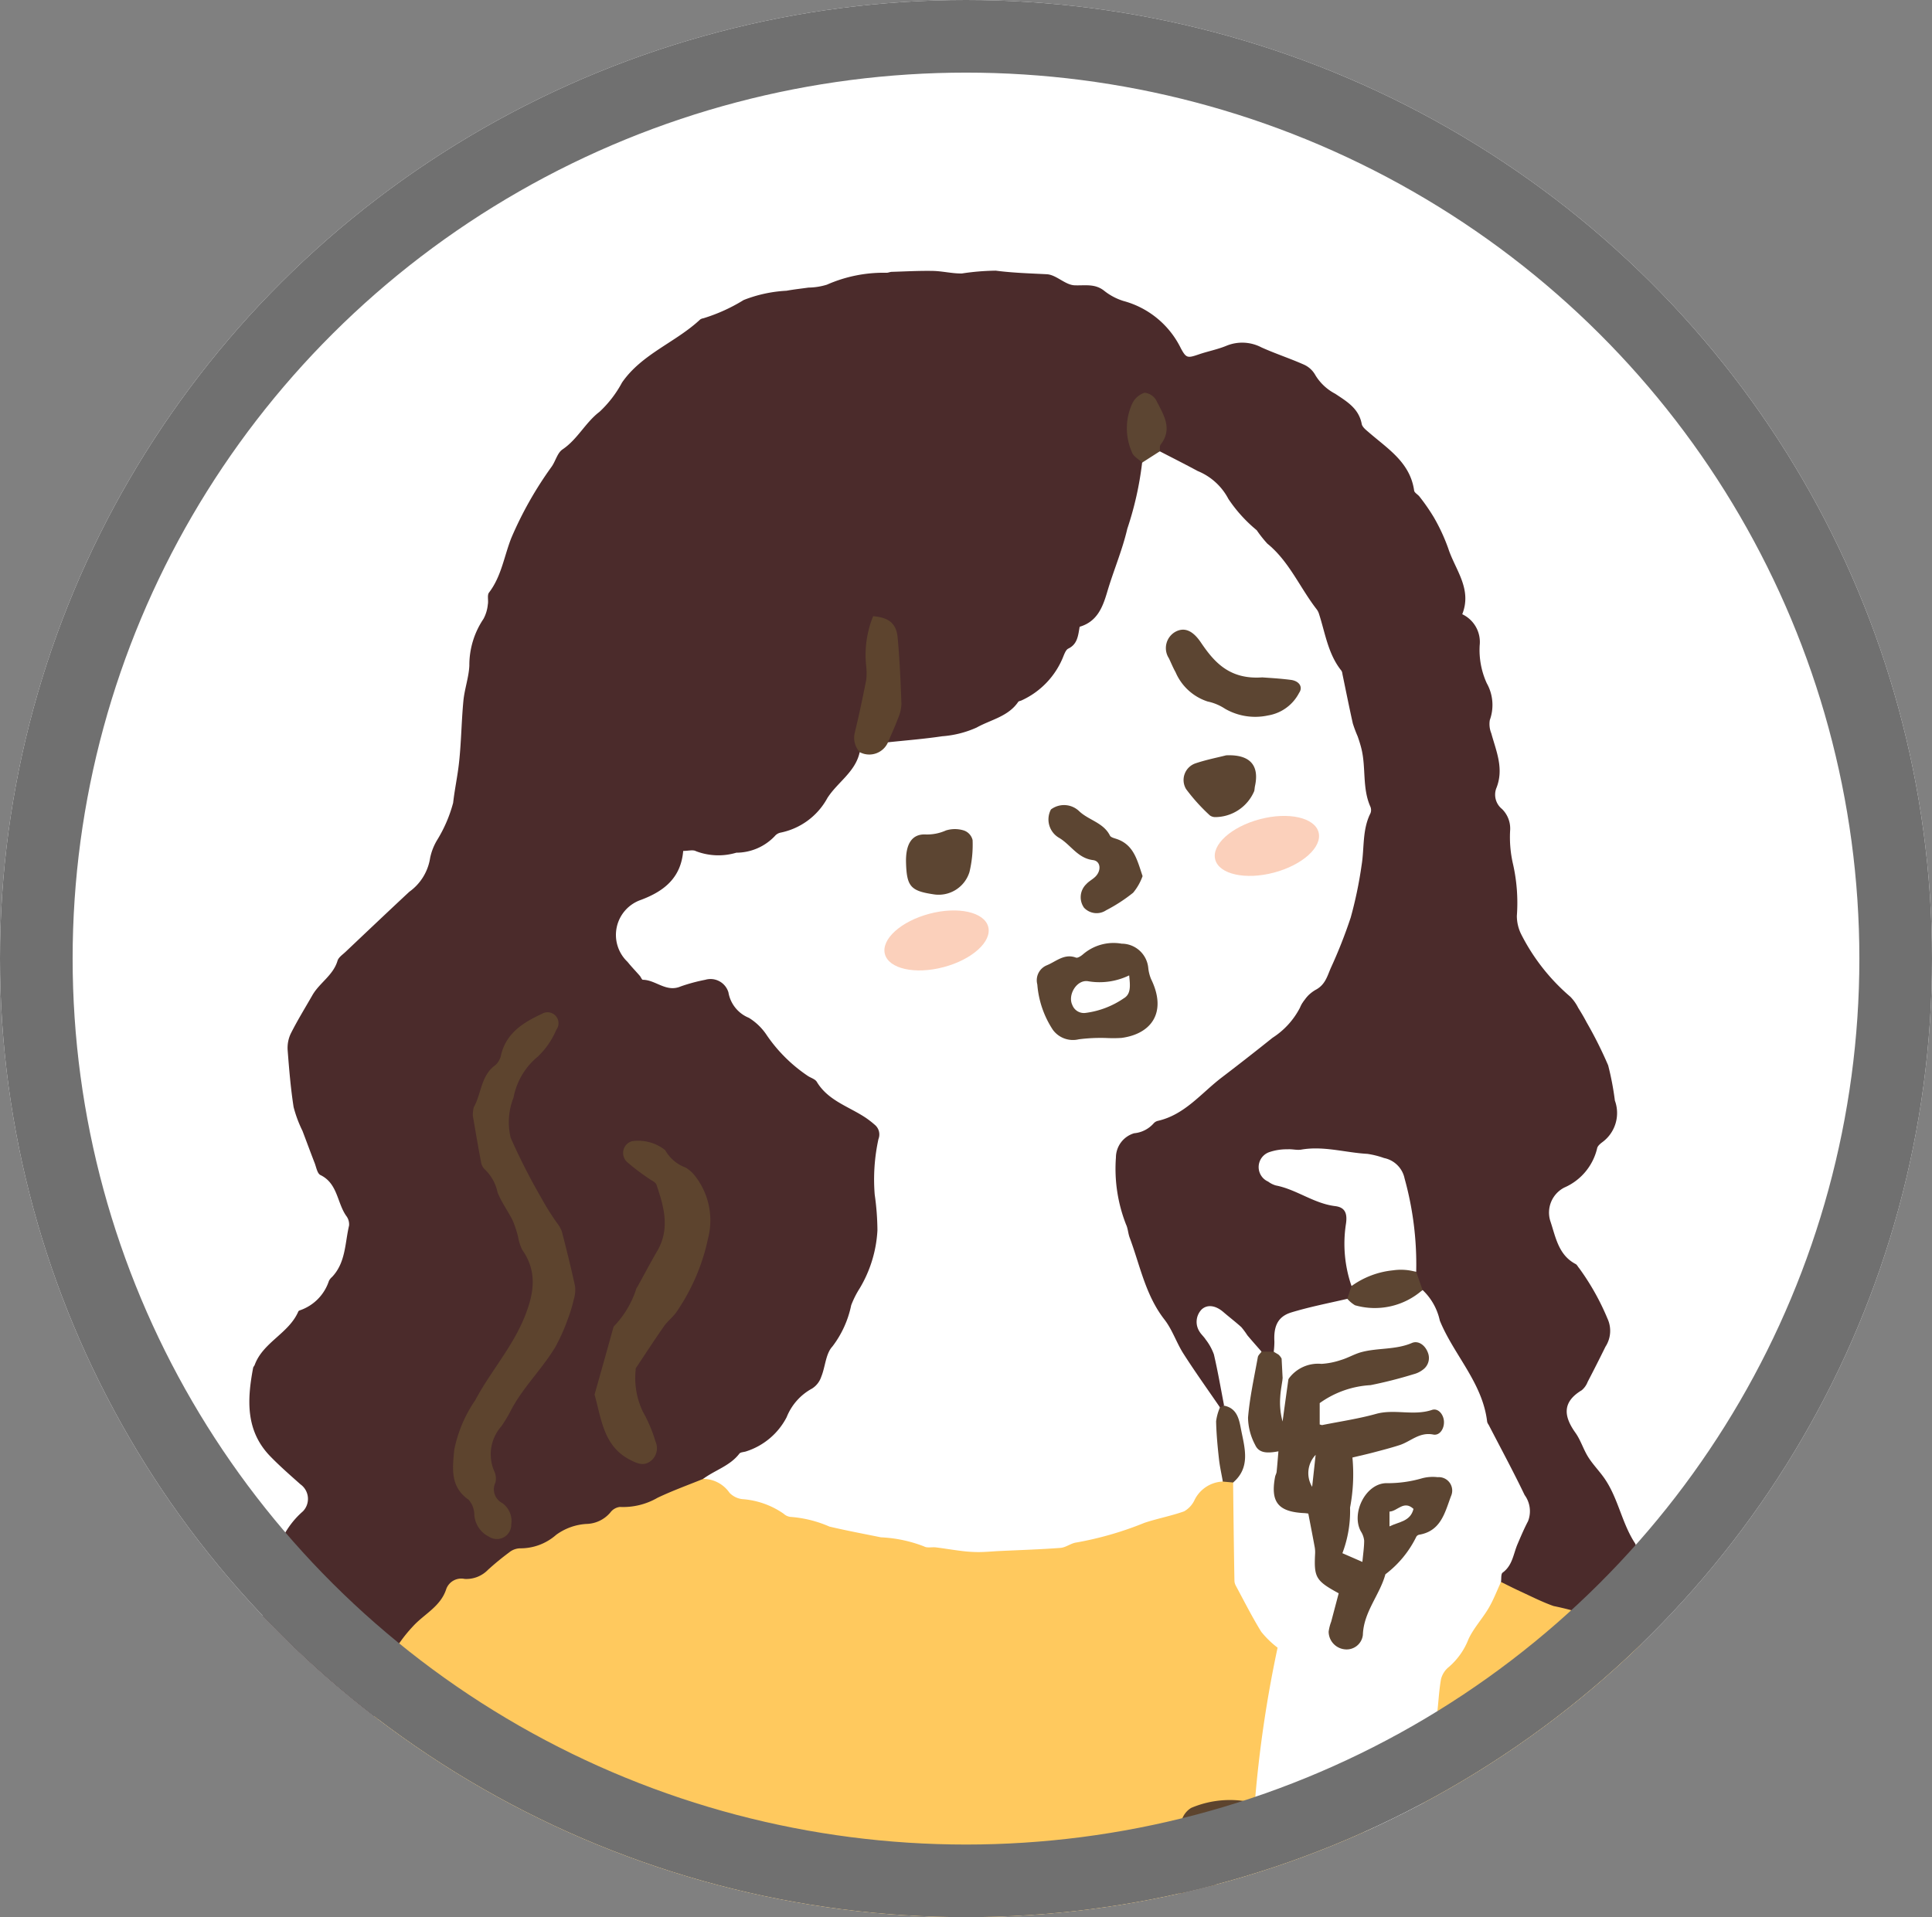 <svg xmlns="http://www.w3.org/2000/svg" xmlns:xlink="http://www.w3.org/1999/xlink" width="133" height="132" viewBox="0 0 133 132">
  <rect x="0" y="0" width="133" height="132" fill="#808080" stroke="none"/>
  <defs>
    <clipPath id="clip-path">
      <ellipse id="楕円形_164" data-name="楕円形 164" cx="66.5" cy="66" rx="66.5" ry="66" transform="translate(0.172 0.04)" fill="#fff"/>
    </clipPath>
  </defs>
  <g id="sanka04" transform="translate(-0.172 -0.04)" clip-path="url(#clip-path)">
    <ellipse id="楕円形_159" data-name="楕円形 159" cx="66.5" cy="66" rx="66.5" ry="66" transform="translate(0.172 0.04)" fill="#fff"/>
    <g id="グループ_1811" data-name="グループ 1811" transform="translate(17.348 18.659)">
      <g id="グループ_1810" data-name="グループ 1810" transform="translate(0 0)">
        <path id="パス_10380" data-name="パス 10380" d="M373.294,134.941a2.437,2.437,0,0,1,.7-1.7,1.684,1.684,0,0,0,.366-.97,16.168,16.168,0,0,0,.136-1.651.817.817,0,0,0-.07-.46c-.914-1.384-1.157-3.084-2.093-4.452-.353-.517-.806-.968-1.14-1.5s-.516-1.163-.878-1.67c-.821-1.149-.913-2.119.436-2.93a1.423,1.423,0,0,0,.406-.576q.626-1.2,1.224-2.418a2.006,2.006,0,0,0,.139-1.94,16.963,16.963,0,0,0-1.959-3.483c-.081-.086-.133-.218-.229-.269-1.2-.627-1.378-1.874-1.75-2.974a1.937,1.937,0,0,1,.966-2.293,3.925,3.925,0,0,0,2.26-2.7c.028-.162.216-.319.366-.43a2.492,2.492,0,0,0,.856-2.859,19.646,19.646,0,0,0-.462-2.425,28.208,28.208,0,0,0-1.482-2.96c-.178-.342-.376-.674-.58-1a3.039,3.039,0,0,0-.539-.762,13.919,13.919,0,0,1-3.4-4.332,2.856,2.856,0,0,1-.285-1.236,12.091,12.091,0,0,0-.255-3.527,8.21,8.21,0,0,1-.209-2.337,1.886,1.886,0,0,0-.562-1.5,1.265,1.265,0,0,1-.394-1.412c.553-1.353,0-2.557-.341-3.8a1.679,1.679,0,0,1-.1-.91,3.051,3.051,0,0,0-.209-2.531,5.506,5.506,0,0,1-.489-2.616,2.112,2.112,0,0,0-1.2-2.138c.693-1.749-.486-3.061-.961-4.523a12.887,12.887,0,0,0-.984-2.131,13.621,13.621,0,0,0-.988-1.432c-.112-.156-.357-.271-.379-.427-.272-1.931-1.8-2.867-3.1-3.992-.2-.173-.47-.375-.509-.6C355.4,52,354.56,51.522,353.779,51a3.478,3.478,0,0,1-1.363-1.273,1.686,1.686,0,0,0-.759-.718c-.969-.434-1.985-.763-2.955-1.2a2.854,2.854,0,0,0-2.4-.118c-.615.257-1.285.382-1.919.6-.776.265-.862.26-1.23-.418a6.183,6.183,0,0,0-3.955-3.262,4.076,4.076,0,0,1-1.354-.725c-.638-.484-1.309-.323-2.017-.354-.642-.028-1.254-.727-1.9-.761-1.175-.061-2.343-.092-3.518-.247a16.633,16.633,0,0,0-2.331.194c-.665.011-1.331-.163-2-.176-.941-.017-1.885.036-2.827.064-.117,0-.232.062-.349.064a9.659,9.659,0,0,0-4.117.82,4.484,4.484,0,0,1-1.265.2c-.505.071-1.013.125-1.514.217a9.363,9.363,0,0,0-2.952.64,11.874,11.874,0,0,1-2.772,1.256.543.543,0,0,0-.22.083c-1.686,1.58-4.015,2.366-5.38,4.341a7.765,7.765,0,0,1-1.548,2.014c-.97.734-1.511,1.893-2.55,2.592-.351.236-.474.793-.74,1.177a25.363,25.363,0,0,0-2.781,4.913c-.5,1.258-.679,2.644-1.538,3.766-.14.184-.027.544-.081.812a2.6,2.6,0,0,1-.3,1,5.691,5.691,0,0,0-.973,3.222c-.04.812-.332,1.61-.41,2.424-.134,1.413-.145,2.838-.3,4.249-.1.925-.3,1.834-.405,2.767a9.561,9.561,0,0,1-1.111,2.579,3.918,3.918,0,0,0-.472,1.209,3.524,3.524,0,0,1-1.438,2.341c-1.47,1.371-2.929,2.754-4.389,4.137-.2.19-.48.373-.55.611-.3,1.008-1.243,1.519-1.73,2.372-.507.885-1.044,1.755-1.5,2.666a2.311,2.311,0,0,0-.2,1.155c.1,1.3.208,2.6.407,3.881a8.614,8.614,0,0,0,.611,1.639c.28.734.55,1.472.835,2.205.114.292.181.728.4.834,1.195.58,1.14,1.911,1.778,2.814a.958.958,0,0,1,.194.665c-.287,1.211-.226,2.545-1.171,3.54a.858.858,0,0,0-.218.278,3.183,3.183,0,0,1-2,2.02c-.036.014-.083.037-.1.068-.646,1.521-2.428,2.116-3.008,3.69-.027.074-.1.135-.109.209-.412,2.186-.528,4.323,1.183,6.085.658.677,1.372,1.3,2.079,1.929a1.23,1.23,0,0,1,.163,1.861,5.848,5.848,0,0,0-1.972,3.794,17.636,17.636,0,0,1-.659,2.842,3.55,3.55,0,0,0,.715,3.328c.324.445.615.914.941,1.357a11.6,11.6,0,0,0,.75.9,5.018,5.018,0,0,1,.733.756,2.961,2.961,0,0,0,1.78,1.45,4.972,4.972,0,0,1,1.295.954c.81.414,1.18-.108,1.449-.724a5.765,5.765,0,0,0,.455-1.718,7.978,7.978,0,0,1,3.087-5.531,4.457,4.457,0,0,0,1.462-1.686,1.1,1.1,0,0,1,1.008-.725,3.67,3.67,0,0,0,2.3-1.1,3.786,3.786,0,0,1,2.4-1.158,2.606,2.606,0,0,0,1.306-.54,5.811,5.811,0,0,1,2.85-1.083.524.524,0,0,0,.231-.055c2.366-1.447,5.247-1.633,7.609-3.092,1.488-.958,3.062-1.78,4.512-2.8a4.106,4.106,0,0,0,1.306-1.516,4.369,4.369,0,0,1,1.617-1.856,1.5,1.5,0,0,0,.687-.8c.492-1.58,1.519-2.921,1.974-4.52.368-1.292,1.24-2.367,1.592-3.694a8.876,8.876,0,0,0,.378-3.633,16.159,16.159,0,0,1,.088-4.838,1.536,1.536,0,0,0-.887-1.552,31.088,31.088,0,0,1-3.829-2.759,21.141,21.141,0,0,1-3.169-3.175,3.043,3.043,0,0,0-.933-.9,3.449,3.449,0,0,1-1.612-1.81,1.537,1.537,0,0,0-2.053-.919,5.44,5.44,0,0,1-2.207.394,3.846,3.846,0,0,1-2.9-2.053,2.145,2.145,0,0,1,1-3.27,7.266,7.266,0,0,0,2.268-1.488,4.4,4.4,0,0,1,3.153-1.673,10.98,10.98,0,0,0,7.847-4.329c.712-.968,1.856-1.676,1.906-3.06a4.766,4.766,0,0,1,.079-3.135,21.181,21.181,0,0,0,.57-4.3,5.607,5.607,0,0,1,.055-.588c.08-.369.047-.87.6-.859.452.009.671.387.772.785a5.734,5.734,0,0,1,.223,1.752,12.727,12.727,0,0,0,.089,2.469,3.813,3.813,0,0,1-.438,2.171c-.168.346-.429.682-.225,1.108.52.394,1.08.122,1.607.061,2-.228,4.039-.317,5.825-1.413,1.878-1.153,3.81-2.2,4.953-4.268a8.036,8.036,0,0,1,2.15-2.927,1.112,1.112,0,0,0,.345-.478,39.41,39.41,0,0,0,2.9-9.71,1.514,1.514,0,0,0-.018-.472,3.768,3.768,0,0,1-.742-3.832c.1-.341.227-.7.655-.738s.606.3.789.6a2.267,2.267,0,0,1,.316,2.224,1.033,1.033,0,0,0,.008,1.017,7.459,7.459,0,0,0,1.858,1.03c2.1,1.058,3.226,3.047,4.721,4.68a23.825,23.825,0,0,1,3.3,4.183,20.558,20.558,0,0,1,1.167,2.451,55.2,55.2,0,0,1,2.469,7.881c.724,2.97.312,5.928-.032,8.917a18.861,18.861,0,0,1-2.379,6.657,13.652,13.652,0,0,1-4.2,4.763c-1.629,1.127-3.136,2.412-4.649,3.675a21.072,21.072,0,0,1-3.782,2.173c-1.5.808-1.878,1.268-1.792,2.962a23.7,23.7,0,0,0,2.834,9.478,39.907,39.907,0,0,0,3.365,5.724c.329.447.577.957,1.179,1.1a.5.5,0,0,0,.341-.08c.4-1.621-.258-3.056-.822-4.5a4.751,4.751,0,0,0-.46-.686c-.244-.4-.384-.83.032-1.173.432-.357.83-.089,1.142.234.57.589,1.325.988,1.711,1.772a1.492,1.492,0,0,0,1.011.765,1.209,1.209,0,0,0,.891-.13.711.711,0,0,0,.216-.406c.282-1.871.4-2,2.242-2.416.877-.2,1.724-.5,2.579-.774a1.526,1.526,0,0,0,.357-1.06,18.693,18.693,0,0,1-.212-4.36c.134-.814-.451-1.2-1.18-1.364-1.237-.281-2.306-1.02-3.547-1.294a1.6,1.6,0,0,1-.522-.275c-.335-.229-.657-.492-.586-.947a.908.908,0,0,1,.932-.768,20.473,20.473,0,0,1,7.14.6,1.985,1.985,0,0,1,1.3,1.551,24.219,24.219,0,0,1,.788,5.849c.161.526.4,1.023.581,1.544,1.061,1.757,1.725,3.725,2.852,5.445,1.459,2.228,1.642,5.047,3.24,7.174,1.722,2.292.435,4.216-.494,6.214-.181.391-.542.7-.278,1.177a11.327,11.327,0,0,0,4.4,1.97,13.91,13.91,0,0,1,2.035.649A1.347,1.347,0,0,0,373.294,134.941Z" transform="translate(-279.037 -42.508)" fill="#4b2b2b"/>
        <path id="パス_10381" data-name="パス 10381" d="M335.7,152.138c-1.051.427-2.121.812-3.145,1.3a4.725,4.725,0,0,1-2.6.633.966.966,0,0,0-.655.385,2.219,2.219,0,0,1-1.653.785,3.939,3.939,0,0,0-2.071.747,3.712,3.712,0,0,1-2.5.932,1.238,1.238,0,0,0-.74.282,18.767,18.767,0,0,0-1.46,1.2,2.07,2.07,0,0,1-1.605.625,1.1,1.1,0,0,0-1.259.68c-.388,1.231-1.538,1.738-2.312,2.6a9.912,9.912,0,0,0-.863,1.057,7.729,7.729,0,0,0-1.567,4.118c-.011.386-.209.763-.257,1.152a1.155,1.155,0,0,1-1.272,1.122c-.133.452-.471.966-.357,1.343a7.024,7.024,0,0,1,.091,2.833c-.064.669-.064,1.379-.1,2.077-.078,1.482.036,2.975.076,4.464a2.766,2.766,0,0,1,.034.819,2.489,2.489,0,0,0,.161,1.6,2.654,2.654,0,0,1,.082,1.509,3.6,3.6,0,0,0,.071,2.089,6.407,6.407,0,0,1,.159,2.33,5.189,5.189,0,0,0,.425,2.99c.121.224.273.567.185.743a1.962,1.962,0,0,0,.026,1.924,1.6,1.6,0,0,1-.015.792,4.4,4.4,0,0,0,.408,3.207,1.279,1.279,0,0,1,.016.873,9.3,9.3,0,0,0,.036,4.772,1.92,1.92,0,0,1,.113,1.037,4.7,4.7,0,0,0,.03,2.221,12.825,12.825,0,0,1,.044,1.735c0,.118-.034.239-.021.355.136,1.25.269,2.5.425,3.75a12.777,12.777,0,0,1,.268,1.628,4.247,4.247,0,0,0,.8,2.764c.435.588.583,1.412,1.067,2.057a10.31,10.31,0,0,0,2.333,2.748,12.464,12.464,0,0,1,1.7,1.781,2.063,2.063,0,0,0,.855.614c1,.246,1.667,1.042,2.558,1.445a3.91,3.91,0,0,0,1.533.492,1.747,1.747,0,0,1,1.717.99,2.1,2.1,0,0,1,2.446-.487c3.466.932,6.882,2.082,10.419,2.708a28.477,28.477,0,0,0,4.409.746,70.054,70.054,0,0,1,7.6,1.011,62.743,62.743,0,0,1,7.165.806,2.611,2.611,0,0,0,3.19-1.191,4.778,4.778,0,0,0,.385-1.956,13.583,13.583,0,0,1,.555-4.182c.412-1.419-.234-2.854-.278-4.292a3.331,3.331,0,0,1-1.248-1.676,1.173,1.173,0,0,0-1.456-.9,13.054,13.054,0,0,1-5.78-1.083,56.278,56.278,0,0,0-6.543-1.725,4.082,4.082,0,0,1-2.029-.924,1.332,1.332,0,0,0-.973-.388,9.931,9.931,0,0,1-3.574-.8c-1.579-.519-3.2-.957-4.745-1.522a29.088,29.088,0,0,1-6.111-2.824c-.342-.225-.863-.443-.608-.993.2-.438.668-.328,1.062-.287,2.182.226,2.207.217,1.388-1.863a13.331,13.331,0,0,1-.453-3.625c-.219-2.052-.9-4.031-.9-6.1-.008-1.97-.388-3.939,0-5.911a3.821,3.821,0,0,0,.04-1.422c-.375-1.993.1-3.939.263-5.9.036-.428.024-1.013.589-1.006.648.009.639.623.586,1.091a7.171,7.171,0,0,0,.278,2.585,4.848,4.848,0,0,1,.111,1.881,17.745,17.745,0,0,0,.03,3.316c.2,3.916.6,7.817,1.132,11.692.278,2.027.061,4.084.577,6.087a1.242,1.242,0,0,0,1.041,1.056,61.335,61.335,0,0,1,7.97,2.323,35.171,35.171,0,0,0,5.208,1.586c2.828.743,5.7,1.3,8.461,2.321a14.128,14.128,0,0,0,3.991.551c1.562.1,1.843.369,1.956,1.913a1.822,1.822,0,0,0,.281,1.13.672.672,0,0,0,.567.09c1.948-.643,4.081-.377,5.991-1.221a2.807,2.807,0,0,1,1.167-.087c.379,0,.822.065.935-.478-1.642-1.358-1.364-3.26-1.343-5.041a8.222,8.222,0,0,0-.252-2.8c-.36-1.071.116-2.151-.058-3.279a23.34,23.34,0,0,1-.626-5.981c.212-2.029-.385-4.1.337-6.1a2.448,2.448,0,0,0-.031-1.409,32.687,32.687,0,0,1-.759-7.514c-.044-2.829.116-5.66-.049-8.486-.1-1.7.441-2.318,2.228-2.557a16.326,16.326,0,0,0,2.71-.111,8.225,8.225,0,0,0,.7-3.688c.178-2.133.68-4.206.992-6.312a1.512,1.512,0,0,0-.371-1.394,9.007,9.007,0,0,1-2.51-6.428c.032-1.441.307-2.921-.237-4.341a1.39,1.39,0,0,0-.963-.273,2.321,2.321,0,0,0-1.9,1.24,2.36,2.36,0,0,1-1.434.952c-1.4.4-2.765.961-4.142,1.378a30.137,30.137,0,0,1-6.974,1.2c-3.329.193-6.5-.654-9.727-1.165a32.275,32.275,0,0,1-6.9-2.009c-1.117-.445-2.374-.5-3.294-1.441A1.024,1.024,0,0,0,335.7,152.138Z" transform="translate(-304.462 -68.934)" fill="#ffc95e"/>
        <path id="パス_10382" data-name="パス 10382" d="M302.709,163.678a2.084,2.084,0,0,1-2.214.127,20.25,20.25,0,0,0-2.267-.6c-.8-.281-1.571-.679-2.349-1.035-.429-.2-.849-.414-1.274-.623-.878,1.205-1.736,2.43-2.487,3.713a7.225,7.225,0,0,1-1.334,1.934,1.978,1.978,0,0,0-.634,1.361c-.256,2.48-.674,4.935-1.1,7.39a2.182,2.182,0,0,0,.15,1.614c1.648.379,2.215,1.352,1.669,2.974a1.418,1.418,0,0,0,.014.825c.724,2.326.531,4.769.907,7.144.306,1.934.354,3.927.476,5.892.14,2.265-.4,4.572.379,6.82.388,1.118-.055,2.351.141,3.54a.962.962,0,0,1-1.033,1.068c-.676.011-.985-.482-1.053-1.078a30.522,30.522,0,0,1-.283-6.016c.259-3.115-.129-6.216-.164-9.325a19.135,19.135,0,0,0-.558-4.583,7.6,7.6,0,0,1,.162-2.238c.051-1.4-.007-2.78-1.245-3.763-1.4-.662-2.893-.219-4.335-.382a16.426,16.426,0,0,0-4.69.326,5.841,5.841,0,0,1-1.752-.215,16.359,16.359,0,0,1-1.983.341c-1.076.1-1.356.52-1.334,1.552.115,5.048.613,10.085.476,15.141a.907.907,0,0,0,.006.354c.825,1.925.316,3.973.467,5.953.134,1.76.182,3.543.335,5.309a15.963,15.963,0,0,0,.427,3.744.587.587,0,0,1,.047.232c-.243,2.37.614,4.69.3,7.069a3.57,3.57,0,0,1-.659,1.621c-.257.495.062.784.358,1.123a19.9,19.9,0,0,0,6.051,4.979c.63.312.809,1.381,1.8,1.054a1.834,1.834,0,0,1,2.311-.53,4.265,4.265,0,0,0,3.766-.129q1.078-1,2.154-1.991a12.1,12.1,0,0,0,2.478-2.99,18.4,18.4,0,0,1,1.434-2.159,5.607,5.607,0,0,0,1.494-2.772.688.688,0,0,1,.318-.478,1.717,1.717,0,0,0,.924-1.986.945.945,0,0,1,.3-.72,4.945,4.945,0,0,0,1.588-3.221c.089-.441.388-.837.512-1.277.255-.907.445-1.83.682-2.742.262-1.013.544-2.022.822-3.031.031-.112.107-.213.134-.325.49-2.11.959-4.225,1.471-6.328.252-1.034.583-2.049.879-3.072a.99.99,0,0,0,.076-.225c.039-1.7,1.019-3.222.888-4.949a1.266,1.266,0,0,1,.067-.7c.764-1.23.248-2.654.626-3.939a.942.942,0,0,0-.029-.582,2.656,2.656,0,0,1,.165-2.042,3.271,3.271,0,0,0-.049-1.943,1.747,1.747,0,0,1,.033-1.562,1.4,1.4,0,0,0,.158-.8c-.134-1.211-.289-2.419-.48-3.622a6.757,6.757,0,0,0-.4-1.227c-.121-.331-.3-.643-.4-.978-.361-1.156-.471-2.409-1.311-3.381a.389.389,0,0,1-.1-.215C304.575,165.641,303.5,164.739,302.709,163.678Z" transform="translate(-208.452 -71.245)" fill="#ffc95e"/>
        <path id="パス_10383" data-name="パス 10383" d="M297.314,252.893a5.762,5.762,0,0,0-.522,2.656,3.192,3.192,0,0,1-.178.79,11.235,11.235,0,0,1-1.243,3.7,9.428,9.428,0,0,0-.579,1.548c-.068.185-.25.39-.211.544.273,1.092-.473,1.631-1.032,2.395a15.8,15.8,0,0,0-1.423,3.225,8.88,8.88,0,0,1-.5,1.042c-.46.783-.3,1.435.588,1.646a8.033,8.033,0,0,0,2.453.143,2.063,2.063,0,0,1,1.571.258,1.745,1.745,0,0,0,.773.275c.816.121,1.634.241,2.456.293.539.034,1.089-.093,1.63-.068a31.65,31.65,0,0,0,4.362.224c1.512-.143,2.987.1,4.48.059,1.6-.039,3.2.14,4.806.162a19.5,19.5,0,0,1,2.791-.118c1.562.254,3.094-.356,4.682.093a10.073,10.073,0,0,0,3.051-.088c.235-.012.47-.054.7-.045,1.7.064,3.4.27,5.088.168a26.786,26.786,0,0,0,4.318-.349,30.731,30.731,0,0,1,6.709-.309c2.18,0,4.361.036,6.54,0,2.67-.046,5.337-.164,8.006-.22a2.764,2.764,0,0,1,1.114.261c1.131.49,1.664.163,1.655-1.058,0-.08.027-.178-.009-.235-.616-.982-.536-2.245-1.284-3.175a2.127,2.127,0,0,1-.338-.481,29.294,29.294,0,0,1-1.948-6.9,6.739,6.739,0,0,0-.462-2.519.847.847,0,0,1-.028-.583,2.866,2.866,0,0,0-.124-1.957,1.876,1.876,0,0,1-.022-.69c0-.231.109-.546,0-.68-.736-.881-.5-1.95-.636-2.944a20.5,20.5,0,0,1-3.43.149c-.441.4-.136.8.021,1.187a13.315,13.315,0,0,0,1.614,3.166,1.092,1.092,0,0,1,.2,1.321c-.358.5-.875.141-1.313.04a2.244,2.244,0,0,1-1.245-.872c-.9-1.145-2.236-1.912-2.82-3.328a.823.823,0,0,0-.567-.4,7.513,7.513,0,0,0-1.8.061c-1.309,1.417-3.3,1.777-4.721,3.015a.208.208,0,0,1-.1.054c-1.961.116-3.7,1.249-5.679,1.266a6.376,6.376,0,0,0-2.993.506c-.96,2.393-.957,2.155-3.584,2.111a83.955,83.955,0,0,1-9.275-1.162c-1.916-.245-3.969-.222-5.773-1.178a.958.958,0,0,0-.453-.137,30.634,30.634,0,0,1-6.665-1.038c-2.44-.483-4.879-1-7.273-1.7C298.243,252.886,297.8,252.639,297.314,252.893Z" transform="translate(-273.31 -92.588)" fill="#ffc95e"/>
        <path id="パス_10384" data-name="パス 10384" d="M329.735,252.974c1.4.39,2.8.792,4.212,1.163a9.683,9.683,0,0,0,1.278.188c.154.019.343-.053.464.013,1.642.9,3.554.62,5.237,1.189a9.13,9.13,0,0,0,2.995.5,6.623,6.623,0,0,1,2.142.481,14.519,14.519,0,0,0,1.962.405c.613.108,1.231.189,1.846.285,1.2.187,2.394.378,3.592.562q2.093.322,4.186.636a2.383,2.383,0,0,0,.816.108,9.375,9.375,0,0,1,3.625.288,1.377,1.377,0,0,0,1.813-1.059c.159-.485.243-.995.361-1.493.03-.98-.429-1.4-1.408-1.234a2.228,2.228,0,0,0-.558.435,1.917,1.917,0,0,1-2.449.594,15.627,15.627,0,0,0-3.5-.5c-1.482-.2-2.968-.353-4.452-.528-.039,0-.074-.038-.112-.039a19.5,19.5,0,0,1-4.737-.812,1.045,1.045,0,0,0-.472.008,5.707,5.707,0,0,1-2.654-.193c-1.28-.313-2.607-.437-3.912-.653-.418-.069-.83-.171-1.243-.266a11.488,11.488,0,0,1-2.5-.611c-2.157-1.059-4.611-1-6.795-1.944-1.061-.458-1.475-.161-1.752.973a1.589,1.589,0,0,0,1.014,1C329.078,252.606,329.4,252.8,329.735,252.974Z" transform="translate(-305.731 -92.669)" fill="#5d442e"/>
        <path id="パス_10385" data-name="パス 10385" d="M298.93,249.423a6.083,6.083,0,0,1,1.035.057,3.22,3.22,0,0,0,2.462-.388c.19-.331.377-.664.569-.994a.924.924,0,0,0-.05-1.255,7.574,7.574,0,0,1-4.29-.3c-.919-.391-1.3-.147-1.91.982C296.771,248.78,297.526,249.435,298.93,249.423Z" transform="translate(-221.19 -91.723)" fill="#5d442e"/>
        <path id="パス_10386" data-name="パス 10386" d="M309.1,129.675a2.218,2.218,0,0,1,1.81.957,1.448,1.448,0,0,0,.878.437,5.693,5.693,0,0,1,2.85,1.006.826.826,0,0,0,.534.223,8.166,8.166,0,0,1,2.618.662c1.176.278,2.365.5,3.548.74a9.34,9.34,0,0,1,2.97.628c.213.122.542.031.814.065.583.073,1.164.172,1.748.243a9.516,9.516,0,0,0,1.156.08c.475,0,.949-.047,1.424-.071,1.416-.068,2.833-.111,4.247-.218.375-.028.726-.328,1.1-.372a23.21,23.21,0,0,0,4.683-1.355c.9-.3,1.836-.472,2.725-.789a1.747,1.747,0,0,0,.7-.74,2.269,2.269,0,0,1,1.965-1.312c-.1-1.7-.219-3.4-.2-5.112-.84-1.227-1.708-2.437-2.509-3.69-.483-.756-.765-1.654-1.31-2.353-1.308-1.678-1.676-3.724-2.392-5.635-.111-.294-.118-.632-.252-.912a10.524,10.524,0,0,1-.695-4.613,1.749,1.749,0,0,1,1.254-1.665,2.043,2.043,0,0,0,1.334-.671.564.564,0,0,1,.3-.183c1.857-.423,2.987-1.913,4.4-2.989q1.763-1.344,3.493-2.73a5.411,5.411,0,0,0,1.884-2.063,2.57,2.57,0,0,1,1.073-1.234c.661-.341.806-.93,1.044-1.485a33.739,33.739,0,0,0,1.381-3.5,28.212,28.212,0,0,0,.746-3.578c.2-1.2.039-2.455.611-3.594a.6.6,0,0,0,0-.451c-.569-1.267-.3-2.659-.611-3.962-.071-.3-.168-.6-.269-.891a8.748,8.748,0,0,1-.332-.885c-.253-1.129-.479-2.264-.715-3.4a.552.552,0,0,0-.065-.225c-.924-1.145-1.114-2.578-1.547-3.915a1.024,1.024,0,0,0-.16-.317c-1.158-1.488-1.89-3.3-3.4-4.526a8.528,8.528,0,0,1-.73-.923,9.938,9.938,0,0,1-1.947-2.15,4.16,4.16,0,0,0-2.117-1.925c-.863-.467-1.739-.907-2.61-1.358a1.9,1.9,0,0,0-1.213.777,22.546,22.546,0,0,1-1.02,4.553c-.35,1.5-.952,2.888-1.381,4.344-.306,1.035-.68,2.05-1.9,2.408-.105.59-.141,1.2-.784,1.505-.147.07-.24.3-.314.473a5.582,5.582,0,0,1-2.918,3.1c-.072.032-.177.039-.214.094-.687,1.013-1.89,1.224-2.861,1.767a7.028,7.028,0,0,1-2.371.6c-1.24.186-2.492.282-3.74.416a19.3,19.3,0,0,1-1.94.676c-.291,1.365-1.527,2.07-2.223,3.158a4.736,4.736,0,0,1-3.232,2.387.7.7,0,0,0-.388.235,3.66,3.66,0,0,1-2.651,1.145,4.311,4.311,0,0,1-2.778-.105c-.206-.115-.533-.017-.878-.017-.158,1.869-1.332,2.781-2.915,3.373a2.551,2.551,0,0,0-.919,4.263c.266.333.566.64.847.963.077.088.138.272.208.273.889.007,1.607.885,2.6.46a12.022,12.022,0,0,1,1.7-.46,1.285,1.285,0,0,1,1.593.868,2.309,2.309,0,0,0,1.409,1.752,3.983,3.983,0,0,1,1.245,1.218,10.508,10.508,0,0,0,2.84,2.8c.2.123.48.206.589.388.779,1.3,2.211,1.7,3.368,2.474a6.525,6.525,0,0,1,.654.511.864.864,0,0,1,.223.954,13.023,13.023,0,0,0-.259,3.821,18.021,18.021,0,0,1,.188,2.463,8.675,8.675,0,0,1-1.224,4,6.357,6.357,0,0,0-.583,1.162,7,7,0,0,1-1.295,2.841c-.464.5-.482,1.39-.765,2.079a1.53,1.53,0,0,1-.631.812,3.866,3.866,0,0,0-1.752,1.975,4.775,4.775,0,0,1-2.813,2.36c-.15.046-.363.046-.441.147C310.942,128.786,309.911,129.069,309.1,129.675Z" transform="translate(-277.867 -46.471)" fill="#fff"/>
        <path id="パス_10387" data-name="パス 10387" d="M292.884,172.277a1.892,1.892,0,0,0,1.861.377,9.541,9.541,0,0,1,1.161-.116,2.931,2.931,0,0,0,1.005-.209.881.881,0,0,1,.978-.039,1.206,1.206,0,0,0,.669.159,19.877,19.877,0,0,1,4.514.052c.116.015.234.017.351.024.566-.275.661-.867.913-1.353a5.958,5.958,0,0,1,.156-2.332c.3-1.462.479-2.948.682-4.428.118-.854.143-1.723.294-2.57a1.566,1.566,0,0,1,.554-.851,4.847,4.847,0,0,0,1.336-1.9c.354-.766.96-1.412,1.392-2.148.333-.567.567-1.192.847-1.792.034-.221-.013-.554.115-.646.68-.492.734-1.281,1.023-1.958.228-.533.454-1.07.724-1.582a1.885,1.885,0,0,0-.234-1.8c-.782-1.629-1.642-3.219-2.471-4.825a.715.715,0,0,1-.108-.209c-.31-2.689-2.288-4.6-3.26-6.976a4.08,4.08,0,0,0-1.187-2.108,6.493,6.493,0,0,1-5.179.607c-1.286.3-2.589.551-3.851.935-.929.283-1.229.938-1.171,2.009a5.8,5.8,0,0,1-.046.7.779.779,0,0,0,.149.393,1.41,1.41,0,0,1,.118.425c.04.385-.02.8.288,1.109a.682.682,0,0,0,.523.042,3.55,3.55,0,0,1,2.314-.777,1.416,1.416,0,0,0,.918-.2c1.481-1.054,3.317-.631,4.914-1.2a.733.733,0,0,1,1,.412c.181.523-.191.848-.614,1a20.69,20.69,0,0,1-3.323.885,7.312,7.312,0,0,0-2.606.758,1.521,1.521,0,0,0-.789,1.583c.047.644.342.948,1,.811.97-.2,1.96-.341,2.908-.6,1.259-.349,2.526-.077,3.778-.255.325-.046.681.033.7.449.023.394-.3.523-.631.577-1.611.26-2.955,1.328-4.608,1.5-.594.061-.753.633-.782,1.186a30.747,30.747,0,0,1-.555,5.182c-.173.757.323,1.122.975,1.213.7.1.688-.489.761-.954a2.618,2.618,0,0,0-.211-1.384,2.072,2.072,0,0,1,1.746-2.759,14.412,14.412,0,0,0,2.453-.346c1.234-.234,1.625.234,1.255,1.451a2.361,2.361,0,0,1-1.077,1.513c-1.586.834-2.373,2.374-3.306,3.754a8.811,8.811,0,0,0-1.424,3.5c-.092.558-.451.982-1.085.828-.713-.173-.794-.743-.554-1.32a2.371,2.371,0,0,0-.756-3.232,1.109,1.109,0,0,1-.394-1.079c.155-.94-.342-1.781-.353-2.694-.007-.564-.382-.79-.9-.936-1.346-.379-1.554-.733-1.378-2.139a5.557,5.557,0,0,0,.13-1.179.883.883,0,0,0-.444-.781,2.649,2.649,0,0,1-1.507-3.353c.3-1.117.341-2.26.533-3.385-.328-.376-.661-.748-.982-1.131a5.365,5.365,0,0,0-.414-.561c-.4-.362-.828-.687-1.235-1.038-.535-.462-1.1-.539-1.49-.187a1.226,1.226,0,0,0-.162,1.519c.114.2.307.36.432.558a3.708,3.708,0,0,1,.566,1.024c.275,1.172.476,2.361.706,3.543a5.083,5.083,0,0,1,.617,5.29q.017,1.538.036,3.077c.016,1.216.032,2.431.055,3.647a.767.767,0,0,0,.081.341c.577,1.073,1.125,2.164,1.764,3.2a6.455,6.455,0,0,0,1.126,1.095,83.128,83.128,0,0,0-1.57,10.712C292.752,171,292.56,171.672,292.884,172.277Z" transform="translate(-223.444 -64.847)" fill="#fff"/>
        <path id="パス_10388" data-name="パス 10388" d="M298.129,142.286q-.035-.687-.071-1.374a.947.947,0,0,0-.222-.285l-.321-.19-.829-.015c-.092.129-.241.247-.266.388-.249,1.385-.558,2.767-.674,4.165a4.118,4.118,0,0,0,.492,1.876c.267.6.884.573,1.6.442-.044.519-.077.968-.124,1.415-.012.115-.083.223-.105.339-.33,1.749.215,2.418,2.027,2.5a2.589,2.589,0,0,1,.26.032c.156.814.306,1.574.445,2.336a2.073,2.073,0,0,1,.02.47c-.078,1.588.057,1.829,1.627,2.682-.164.621-.341,1.288-.517,1.954a3.159,3.159,0,0,0-.175.683,1.231,1.231,0,0,0,1.082,1.218,1.125,1.125,0,0,0,1.274-.988c.05-1.585,1.158-2.742,1.551-4.176a7.187,7.187,0,0,0,2.135-2.6.31.31,0,0,1,.193-.124c1.5-.255,1.768-1.536,2.19-2.661a.925.925,0,0,0-.923-1.3,2.863,2.863,0,0,0-1.061.073,8.473,8.473,0,0,1-2.5.339c-1.423.05-2.4,2.091-1.725,3.316a1.453,1.453,0,0,1,.229.639c0,.446-.069.892-.122,1.467l-1.377-.6a8.173,8.173,0,0,0,.528-3.14,12.255,12.255,0,0,0,.163-3.447c.533-.128.988-.228,1.437-.347.608-.161,1.218-.317,1.816-.511.761-.248,1.356-.912,2.305-.725.452.089.764-.4.743-.893s-.4-.949-.831-.8c-1.271.423-2.571-.083-3.842.271-1.214.338-2.471.521-3.71.77-.031.006-.068-.015-.171-.041v-1.471a6.621,6.621,0,0,1,3.5-1.237,30.338,30.338,0,0,0,2.967-.754,1.743,1.743,0,0,0,.635-.309.989.989,0,0,0,.349-1.167c-.188-.52-.661-.863-1.105-.673-1.12.479-2.324.326-3.454.624-.486.127-.933.4-1.415.543a5.126,5.126,0,0,1-1.356.271,2.5,2.5,0,0,0-2.267,1.036c-.461.687-.28,1.5-.438,2.079-.031.325-.232.162-.081.211A6.542,6.542,0,0,0,298.129,142.286Z" transform="translate(-227.007 -65.985)" fill="#5c4532"/>
        <path id="パス_10389" data-name="パス 10389" d="M376.664,117c.172.988.358,2.107.571,3.222a.9.9,0,0,0,.3.5,3.042,3.042,0,0,1,.825,1.523c.262.683.718,1.29,1.046,1.95a7.563,7.563,0,0,1,.368,1.114,3.253,3.253,0,0,0,.283.894c1.049,1.5.827,2.97.184,4.586-.844,2.12-2.362,3.8-3.41,5.772a9.237,9.237,0,0,0-1.452,3.433c-.111,1.248-.3,2.529.991,3.423a1.588,1.588,0,0,1,.393,1.043,1.819,1.819,0,0,0,1.012,1.505.991.991,0,0,0,1.532-.851,1.517,1.517,0,0,0-.617-1.463,1.064,1.064,0,0,1-.474-1.412,1.191,1.191,0,0,0-.088-.8,2.915,2.915,0,0,1,.5-3.079,9.63,9.63,0,0,0,.666-1.117c.831-1.576,2.135-2.82,3.045-4.335a12.9,12.9,0,0,0,.86-1.925,9.81,9.81,0,0,0,.408-1.344,2.191,2.191,0,0,0,.091-.921c-.274-1.269-.589-2.53-.914-3.788a2.4,2.4,0,0,0-.36-.608,17.641,17.641,0,0,1-1.055-1.692,43.157,43.157,0,0,1-2.1-4.124,4.585,4.585,0,0,1,.192-2.769,4.79,4.79,0,0,1,1.68-2.832,5.533,5.533,0,0,0,1.265-1.839.754.754,0,0,0-.992-1.1c-1.27.592-2.451,1.309-2.81,2.833a1.257,1.257,0,0,1-.395.7c-1,.718-.948,1.949-1.48,2.89A1.932,1.932,0,0,0,376.664,117Z" transform="translate(-361.287 -58.779)" fill="#5d442e"/>
        <path id="パス_10390" data-name="パス 10390" d="M363.1,138.972c.483,1.722.624,3.574,2.468,4.505.432.218.866.432,1.34.114a1.121,1.121,0,0,0,.39-1.381,10.045,10.045,0,0,0-.875-2.067,5.36,5.36,0,0,1-.492-2.871.225.225,0,0,1,.012-.117c.643-.966,1.274-1.94,1.94-2.889.269-.382.674-.673.916-1.067a13.987,13.987,0,0,0,2.111-4.965,4.959,4.959,0,0,0-.856-4.268,2.306,2.306,0,0,0-.69-.627,2.657,2.657,0,0,1-1.4-1.195,2.974,2.974,0,0,0-2.3-.615.846.846,0,0,0-.314,1.441,14.853,14.853,0,0,0,1.491,1.13c.181.135.459.242.52.421.516,1.51.95,3.028.055,4.565-.474.813-.913,1.648-1.367,2.471a1.107,1.107,0,0,0-.067.1,6.613,6.613,0,0,1-1.529,2.593.237.237,0,0,0-.057.1C363.967,135.9,363.533,137.442,363.1,138.972Z" transform="translate(-339.347 -61.572)" fill="#5d442e"/>
        <path id="パス_10391" data-name="パス 10391" d="M309.835,130.69a22.1,22.1,0,0,0-.8-6.424,1.806,1.806,0,0,0-1.412-1.406,6.068,6.068,0,0,0-1.145-.287c-1.519-.084-3.011-.562-4.555-.293-.3.052-.623-.045-.931-.022a3.736,3.736,0,0,0-1.246.187,1.09,1.09,0,0,0-.1,2.038,1.6,1.6,0,0,0,.528.265c1.429.278,2.613,1.243,4.081,1.422.65.08.856.458.746,1.211a8.926,8.926,0,0,0,.381,4.292c.992.014,1.747-.791,2.735-.79a2.772,2.772,0,0,1,1.419-.1A.458.458,0,0,0,309.835,130.69Z" transform="translate(-229.519 -61.746)" fill="#fff"/>
        <path id="パス_10392" data-name="パス 10392" d="M346.1,83.254a1.405,1.405,0,0,0,1.94-.675c.229-.539.475-1.07.679-1.617a2.819,2.819,0,0,0,.25-1.029c-.055-1.525-.121-3.052-.262-4.571-.091-.979-.612-1.381-1.688-1.471a7.123,7.123,0,0,0-.478,3.426,4.511,4.511,0,0,1,.008.938c-.244,1.234-.5,2.466-.8,3.688A1.46,1.46,0,0,0,346.1,83.254Z" transform="translate(-304.089 -50.084)" fill="#5d442e"/>
        <path id="パス_10393" data-name="パス 10393" d="M322.72,58.416l1.213-.777c.015-.155-.028-.353.052-.457.865-1.115.18-2.09-.3-3.05a1.04,1.04,0,0,0-.8-.525,1.438,1.438,0,0,0-.824.688,4.074,4.074,0,0,0-.052,3.4C322.093,57.983,322.472,58.178,322.72,58.416Z" transform="translate(-261.265 -45.186)" fill="#5c4532"/>
        <path id="パス_10394" data-name="パス 10394" d="M303.167,133.349l-.24-.051a3.78,3.78,0,0,0-1.36-.048,5.875,5.875,0,0,0-2.854,1.084l-.287.874a2.2,2.2,0,0,0,.53.447,4.961,4.961,0,0,0,4.648-1.053Q303.387,133.975,303.167,133.349Z" transform="translate(-222.852 -64.404)" fill="#5c4532"/>
        <path id="パス_10395" data-name="パス 10395" d="M315.7,150.836c1.2-1.027.806-2.346.561-3.572-.135-.673-.232-1.531-1.178-1.717l-.286.114a3.442,3.442,0,0,0-.269.967c.02.857.1,1.715.195,2.569.057.529.177,1.051.269,1.576Z" transform="translate(-247.987 -67.382)" fill="#5c4532"/>
        <path id="パス_10396" data-name="パス 10396" d="M319.909,247.568c-.9-.433-1.924-.724-2.183-1.893-1.34-1.411-3.2-2.1-4.658-3.343-.533-.452-.982-1-1.477-1.5-.684-.693-1.375-1.379-2.064-2.068-.08-.1-.152-.09-.221.013-.184.055-.38.184-.55.156a5.7,5.7,0,0,0-3.475.624,1.337,1.337,0,0,1-.577.079,10.342,10.342,0,0,0-4.008.756,2.016,2.016,0,0,0-.827,1.356c0,.389-.02.778-.008,1.167a3.569,3.569,0,0,0,.106,1.245,2.732,2.732,0,0,1,0,2.167,7.863,7.863,0,0,0-.5,3.8,10.414,10.414,0,0,1-.168,2.088c.841-.011,1.1.643,1.409,1.234,1.375-.085,2.754-.14,4.124-.274a5.56,5.56,0,0,0,1.189-.466,3.616,3.616,0,0,1,1.435-.425,4.425,4.425,0,0,0,3.324-1.29,2.157,2.157,0,0,1,1.226-.611c.868-.062,1.342-.765,1.884-1.334.133-.14.256-.291.383-.438.091-.843.042-1.743,1.06-2.144.4-.158.755-.232,1.064.131a.76.76,0,0,1,0,.976c-.22.357-.64.6-.626,1.094a4.939,4.939,0,0,1,.733.841,4.874,4.874,0,0,0,1.575,1.87,2.863,2.863,0,0,1,.7.777,3.83,3.83,0,0,0,2.459,1.487c.683.155,1.074-.168,1.021-.882a2,2,0,0,0-.347-1.1A15,15,0,0,1,319.909,247.568Z" transform="translate(-242.169 -89.868)" fill="#fff"/>
        <path id="パス_10397" data-name="パス 10397" d="M361.153,230.173q.414-.677.827-1.356c-.043-.47-.1-.938-.128-1.408-.1-1.4-.6-1.882-2-1.931a15.724,15.724,0,0,1-5.428-.929,19.171,19.171,0,0,0-3.593-1.1c-1.7-.319-3.361-.765-5.023-1.229a5.462,5.462,0,0,0-1.629.088c-1.052-1.5-2.932-1.474-4.543-2.02-1.529-.519-3.094-.933-4.653-1.356a17.786,17.786,0,0,0-1.789-.294,2.209,2.209,0,0,0-.309-1.99c-.144-.2-.062-.608,0-.9a4.482,4.482,0,0,0-.1-2.562,3.24,3.24,0,0,1-.167-.8c-.2-2.041-.382-4.085-.589-6.126-.1-.972-.215-1.945-.352-2.908-.115-.8.015-1.708-.065-2.572a12.657,12.657,0,0,1-.186-3.284,11.331,11.331,0,0,0-.372-4.177,8.265,8.265,0,0,1,.121-1.4c0-.743-.357-1.155-.909-1.145a.92.92,0,0,0-.9,1.05c.028,1.431-.345,2.808-.446,4.214a24.387,24.387,0,0,1,.165,2.443,20.544,20.544,0,0,0-.174,2.942,14.815,14.815,0,0,0,.15,1.751c.016.154.136.318.1.453-.472,2,.287,3.893.492,5.835a26.974,26.974,0,0,1,.493,4.441,6.219,6.219,0,0,0,.6,2.132,13.582,13.582,0,0,0,.614,1.284c-.906-.215-1.54-.338-2.157-.521-.717-.214-1.162-.094-1.4.448-.214.495-.038.853.575,1.245.258.165.486.377.736.557a3.08,3.08,0,0,0,.684.446c.91.331,1.834.625,2.751.935.074.024.171.036.215.09.775.941,1.944.982,2.984,1.313,1.576.5,3.151,1.011,4.733,1.5a5.208,5.208,0,0,0,2.883.486.839.839,0,0,1,.687.3,2.4,2.4,0,0,0,1.588.9,54.714,54.714,0,0,1,6.739,1.693,25.627,25.627,0,0,0,3.947,1.148,9.823,9.823,0,0,0,2.338.075c.872-.052,1.13.069,1.243.941C360.014,229.625,360.309,230.144,361.153,230.173Z" transform="translate(-303.452 -78.299)" fill="#5d442e"/>
        <path id="パス_10398" data-name="パス 10398" d="M316.265,224.924l.112-.024.111.011a2.011,2.011,0,0,0,1.116-2.157c-.086-.861.013-1.739-.052-2.6a4.988,4.988,0,0,0-.507-1.768c.1-.578.194-1.155.284-1.734a1,1,0,0,0,.021-.47,7.537,7.537,0,0,1-.448-2.918c.02-1-.234-2-.309-3a9.882,9.882,0,0,1-.055-3.288.217.217,0,0,0-.006-.118,6.634,6.634,0,0,1,0-3.6,1.508,1.508,0,0,0-.181-.909,5.321,5.321,0,0,1-.316-2.873,31.439,31.439,0,0,0-.108-4.068c-.063-.979-.244-1.948-.339-2.925a3.254,3.254,0,0,1,.115-.816c.046-.271.2-.571.135-.806-.463-1.581-.081-3.188-.206-4.774-.023-.308-.209-.6-.234-.91a4.685,4.685,0,0,1,.095-.918c.956-.66,2.2-.048,3.077-.8a1.369,1.369,0,0,0-.235-1.906,6.826,6.826,0,0,0-4.385.326,1.506,1.506,0,0,0-.662.892,3.335,3.335,0,0,0-.143,1.4c.165,1.289-.114,2.578.009,3.842a6.806,6.806,0,0,1-.155,2.757.46.46,0,0,0-.014.235c.531,2.081.008,4.216.33,6.3.142.914.422,1.807.564,2.722a3.385,3.385,0,0,1,.027,1.837,5.492,5.492,0,0,0-.227,2.893,12.7,12.7,0,0,1-.056,1.271,5.482,5.482,0,0,0-.1.818c.1,1.286.231,2.569.353,3.853q.137,1.438.279,2.876a1.338,1.338,0,0,0,.073.465,2.568,2.568,0,0,1,.043,1.774,6.512,6.512,0,0,0,.342,2.174c.042.223.236.517.153.648a3.7,3.7,0,0,0-.224,2.319c.039.867.155,1.731.27,2.592C314.917,224.385,315.571,224.684,316.265,224.924Z" transform="translate(-249.128 -76.019)" fill="#5d442e"/>
        <path id="パス_10399" data-name="パス 10399" d="M294.1,182.67c-.533.3-.984.649-.913,1.353,1.4,1.213,1.34,2.82,1.061,4.4a7.225,7.225,0,0,0,.131,2.571c.143.841.162,1.7.242,2.553.033.351.107.7.118,1.052.039,1.255,0,2.518.105,3.766a10.272,10.272,0,0,1,.031,3.182c-.228,1.07.269,2.286.083,3.376a8.149,8.149,0,0,0,.266,4.051c.064.193-.124.457-.128.689a1.7,1.7,0,0,0,.868,1.583,1.074,1.074,0,0,0,1.322-.151,1.438,1.438,0,0,0,.559-1.683,2.65,2.65,0,0,1-.088-1.5,5.2,5.2,0,0,0-.267-2.445,7.926,7.926,0,0,1-.065-3.263c.024-.234.183-.517.1-.689-.683-1.393-.068-2.845-.244-4.254-.228-1.82-.493-3.635-.744-5.452a1.64,1.64,0,0,1-.086-.461,11.529,11.529,0,0,0-.531-4.418,6.972,6.972,0,0,1,.226-2.654c.17-.856-.009-1.269-.874-1.435C294.879,182.771,294.486,182.728,294.1,182.67Z" transform="translate(-213.202 -76.344)" fill="#5d442e"/>
        <path id="パス_10400" data-name="パス 10400" d="M308.039,250.99c.3-.369.6-.734.884-1.11a.9.9,0,0,0,0-1.2.938.938,0,0,0-1.183-.247,1.751,1.751,0,0,0-1.2,2.5Z" transform="translate(-234.441 -92.195)" fill="#5c4532"/>
        <path id="パス_10401" data-name="パス 10401" d="M322.491,106.41a6.608,6.608,0,0,0,1.071,3.126,1.713,1.713,0,0,0,1.783.652,11.745,11.745,0,0,1,2-.085,8.971,8.971,0,0,0,.948-.011c2.076-.28,3.138-1.783,2.03-4.051a2.753,2.753,0,0,1-.194-.77,1.844,1.844,0,0,0-1.83-1.667,3.223,3.223,0,0,0-2.654.726c-.135.119-.371.278-.492.234-.8-.3-1.362.263-2,.525A1.115,1.115,0,0,0,322.491,106.41Z" transform="translate(-268.258 -57.249)" fill="#5c4532"/>
        <path id="パス_10402" data-name="パス 10402" d="M316.1,78.4c-2.255.161-3.31-1.051-4.222-2.4-.51-.755-1.076-1.09-1.732-.753a1.288,1.288,0,0,0-.471,1.84c.152.318.283.648.457.954a3.612,3.612,0,0,0,2.205,2.019,3.473,3.473,0,0,1,1.2.5,4.158,4.158,0,0,0,2.968.46,2.939,2.939,0,0,0,2.132-1.553c.281-.4.013-.816-.561-.894C317.3,78.471,316.507,78.433,316.1,78.4Z" transform="translate(-246.382 -50.38)" fill="#5c4532"/>
        <path id="パス_10403" data-name="パス 10403" d="M330.332,95.926c-.37-1.1-.6-2.124-1.73-2.538-.183-.068-.448-.116-.517-.253-.444-.888-1.446-1.053-2.105-1.666a1.5,1.5,0,0,0-1.956-.133,1.464,1.464,0,0,0,.562,1.956c.8.47,1.27,1.4,2.335,1.532.521.065.586.7.181,1.12-.19.2-.456.324-.638.527A1.249,1.249,0,0,0,326.3,98.1a1.183,1.183,0,0,0,1.523.178,11.165,11.165,0,0,0,1.859-1.208A3.763,3.763,0,0,0,330.332,95.926Z" transform="translate(-268.852 -54.223)" fill="#5c4532"/>
        <path id="パス_10404" data-name="パス 10404" d="M339.253,95.544c.049,1.612.319,1.925,1.866,2.157a2.218,2.218,0,0,0,2.5-1.529,8.05,8.05,0,0,0,.216-2.2.927.927,0,0,0-.57-.652A2.062,2.062,0,0,0,342,93.308a3.165,3.165,0,0,1-1.428.275C339.643,93.553,339.214,94.266,339.253,95.544Z" transform="translate(-294.057 -54.749)" fill="#5c4532"/>
        <path id="パス_10405" data-name="パス 10405" d="M316.468,86.518c-.57.146-1.366.3-2.127.558a1.213,1.213,0,0,0-.629,1.768,12.9,12.9,0,0,0,1.64,1.814.645.645,0,0,0,.328.113,2.935,2.935,0,0,0,2.722-1.793c.027-.115.028-.234.053-.349C318.762,87.216,318.122,86.445,316.468,86.518Z" transform="translate(-249.236 -53.131)" fill="#5c4532"/>
        <path id="パス_10406" data-name="パス 10406" d="M310.769,143.09c-.058.423-.144.844-.166,1.269a4.98,4.98,0,0,0,.161,1.684q.2-1.476.408-2.952Z" transform="translate(-239.647 -66.789)" fill="#fff"/>
        <path id="パス_10407" data-name="パス 10407" d="M311.217,140.9l.222.285Z" transform="translate(-240.389 -66.261)" fill="#fff"/>
        <path id="パス_10408" data-name="パス 10408" d="M299.248,156.043c.646-.322,1.441-.334,1.652-1.205-.667-.62-1.1.162-1.652.186Z" transform="translate(-220.77 -69.567)" fill="#fff"/>
        <path id="パス_10409" data-name="パス 10409" d="M308.393,152.212q.121-1.1.24-2.2A1.821,1.821,0,0,0,308.393,152.212Z" transform="translate(-235.24 -68.46)" fill="#fff"/>
        <path id="パス_10410" data-name="パス 10410" d="M299.319,133.262l1.361.048Z" transform="translate(-220.603 -64.417)" fill="#ed7954"/>
        <path id="パス_10411" data-name="パス 10411" d="M328.99,106.492a4.666,4.666,0,0,1-2.845.4c-.774-.112-1.4.956-1.068,1.638a.853.853,0,0,0,.926.544,6,6,0,0,0,2.612-1C329.118,107.782,329.067,107.224,328.99,106.492Z" transform="translate(-268.434 -57.954)" fill="#fff"/>
      </g>
      <path id="パス_10412" data-name="パス 10412" d="M307.853,95.023c.268,1.016,2.078,1.42,4.042.9s3.339-1.761,3.072-2.777-2.078-1.42-4.042-.9S307.586,94.008,307.853,95.023Z" transform="translate(-241.372 -54.461)" fill="#fbd0bb"/>
      <path id="パス_10413" data-name="パス 10413" d="M337.83,103.6c.268,1.017,2.078,1.42,4.042.9s3.339-1.761,3.072-2.777-2.077-1.419-4.042-.9S337.563,102.582,337.83,103.6Z" transform="translate(-294.09 -56.53)" fill="#fbd0bb"/>
    </g>
    <g id="楕円形_163" data-name="楕円形 163" transform="translate(0.172 0.04)" fill="none" stroke="#707070" stroke-width="5">
      <ellipse cx="66.5" cy="66" rx="66.5" ry="66" stroke="none"/>
      <ellipse cx="66.5" cy="66" rx="64" ry="63.5" fill="none"/>
    </g>
  </g>
</svg>
